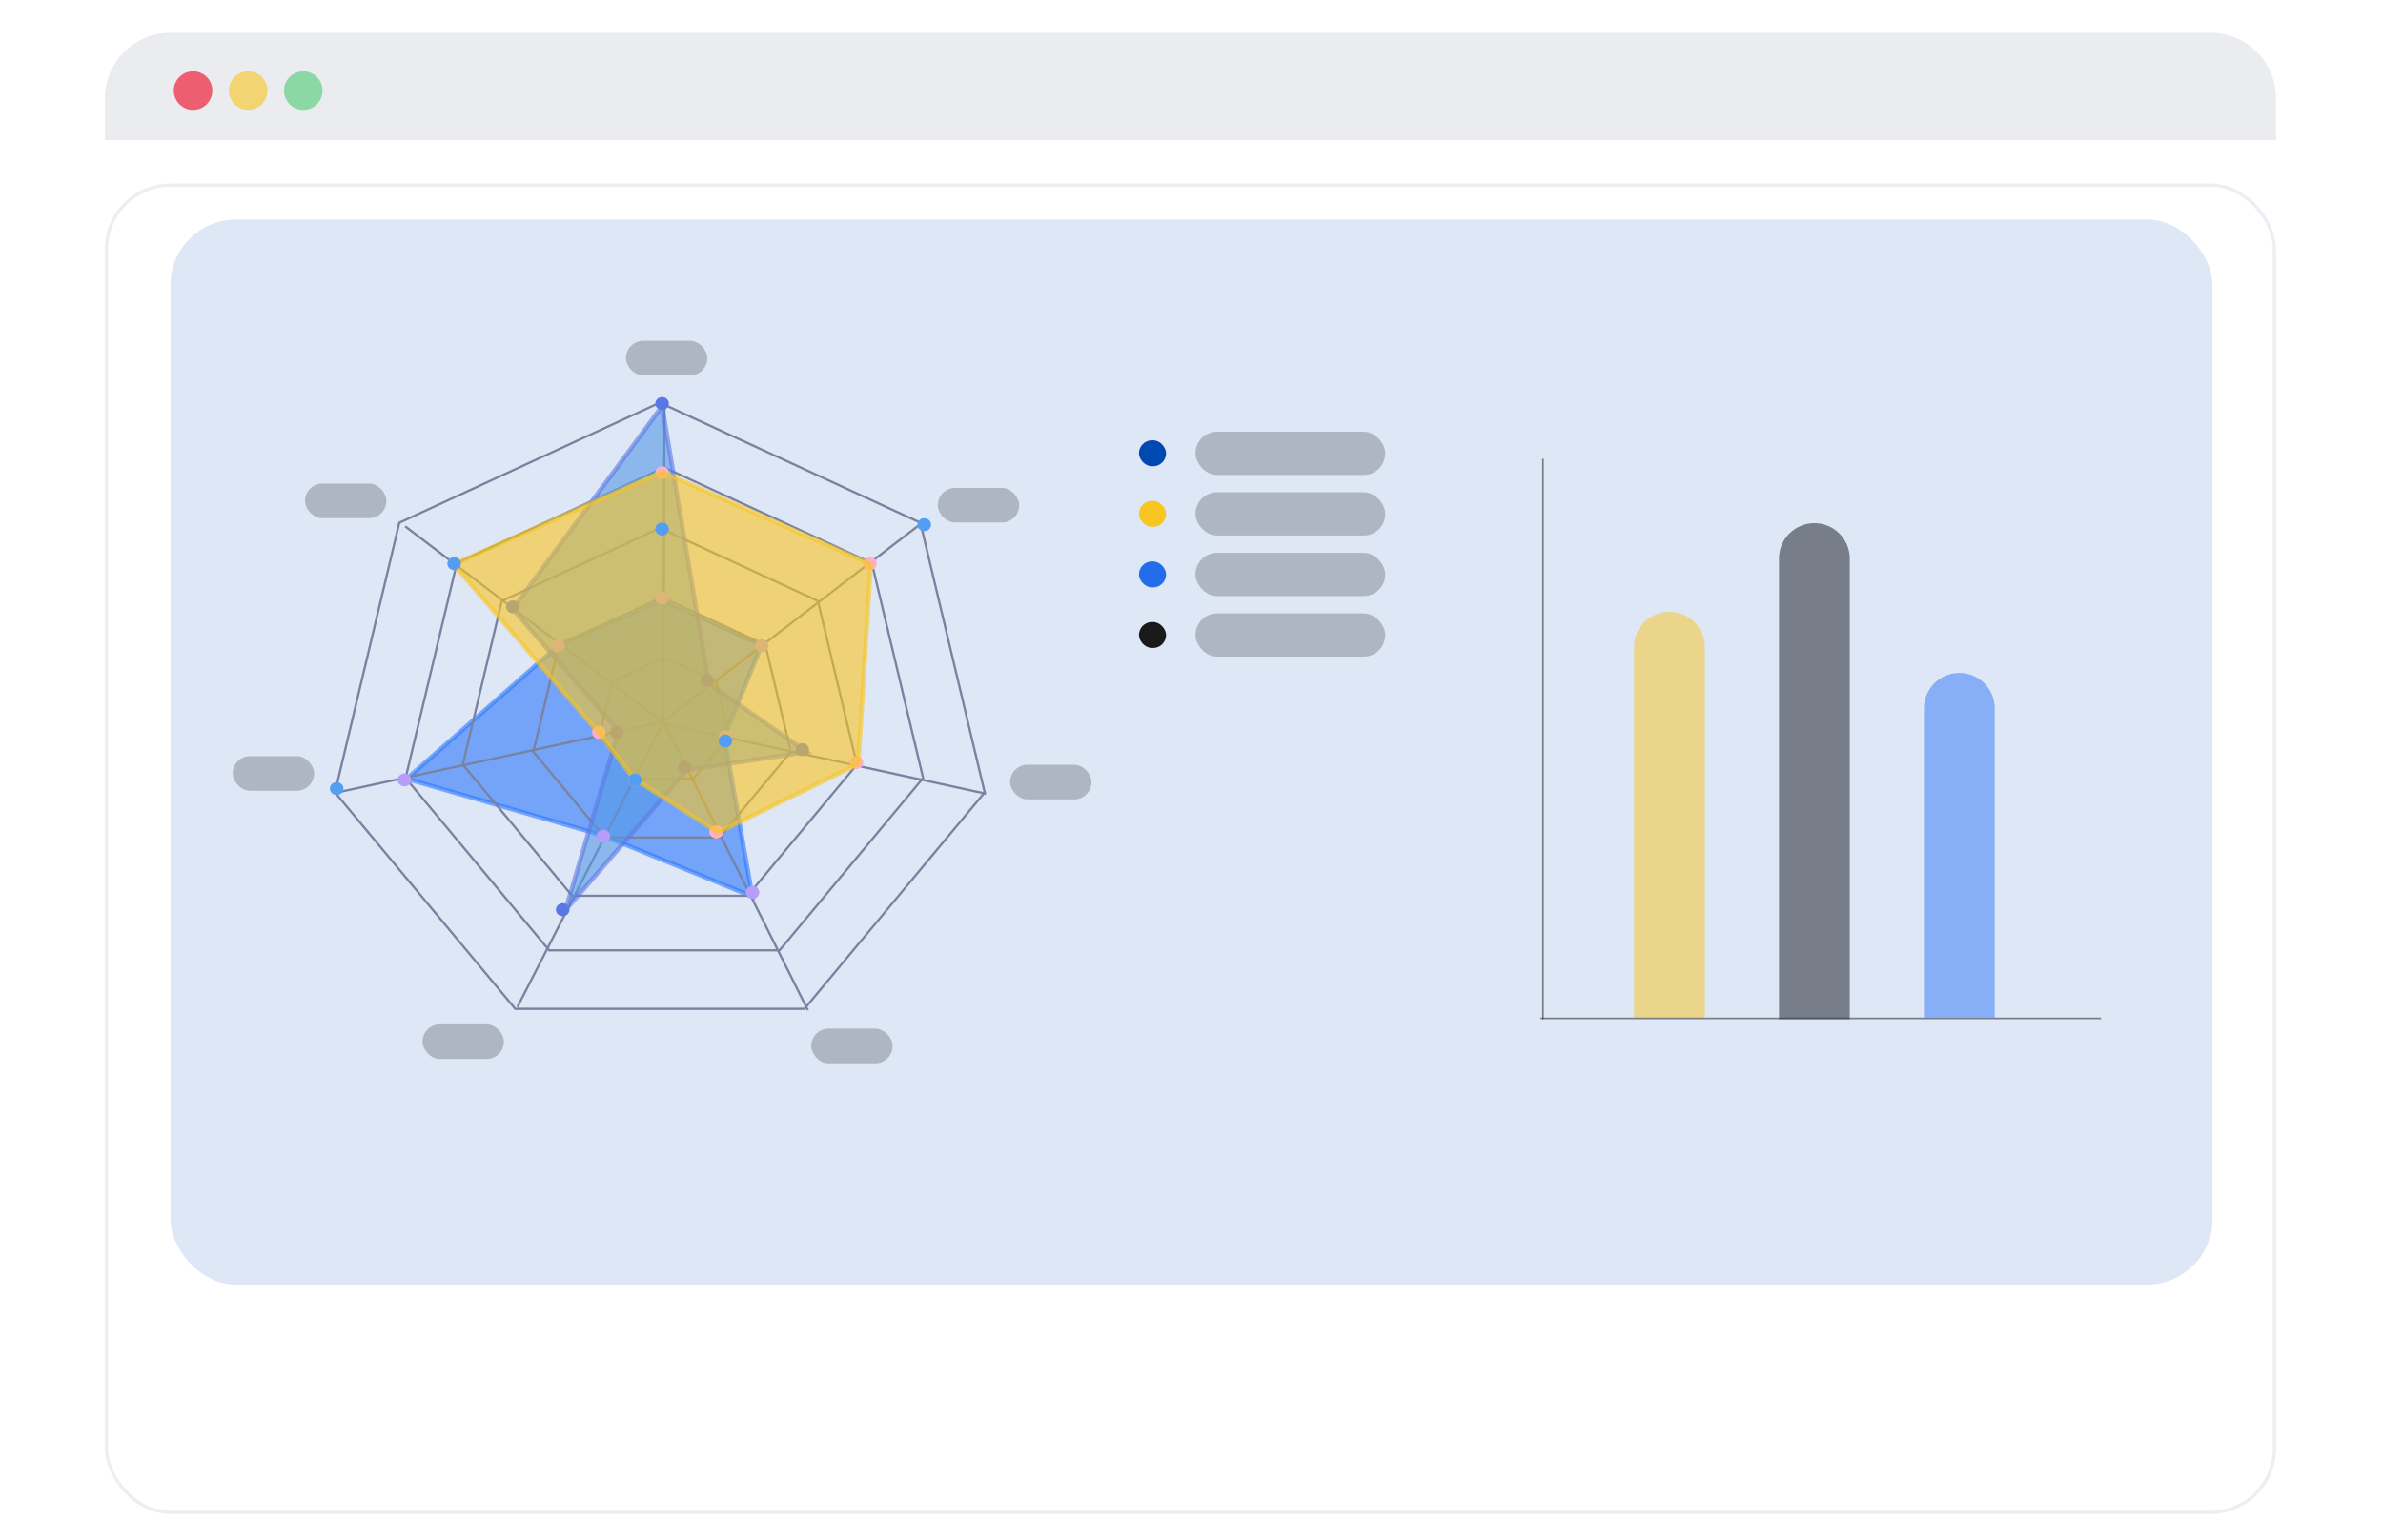 <svg width="727" height="470" viewBox="0 0 727 470" fill="none" xmlns="http://www.w3.org/2000/svg">
<g filter="url(#filter0_dddd_0_1)">
<rect x="32" y="10" width="662.377" height="406" rx="20" fill="white"/>
<rect x="32.5" y="10.5" width="661.377" height="405" rx="19.5" stroke="#ECEEF4"/>
</g>
<rect x="52" y="67" width="623" height="325" rx="20" fill="#0048B2" fill-opacity="0.13"/>
<rect x="347.464" y="134.363" width="8.273" height="7.921" rx="3.96" fill="#0048B2"/>
<rect x="364.7" y="131.723" width="57.913" height="13.201" rx="6.601" fill="#343844" fill-opacity="0.28"/>
<rect x="347.464" y="152.846" width="8.273" height="7.921" rx="3.96" fill="#F8C521"/>
<rect x="364.7" y="150.205" width="57.913" height="13.201" rx="6.601" fill="#343844" fill-opacity="0.28"/>
<rect x="347.464" y="171.326" width="8.273" height="7.921" rx="3.96" fill="#236DEA"/>
<rect x="364.7" y="168.686" width="57.913" height="13.201" rx="6.601" fill="#343844" fill-opacity="0.28"/>
<rect x="347.464" y="189.809" width="8.273" height="7.921" rx="3.96" fill="#1A1A1A"/>
<rect x="364.7" y="187.168" width="57.913" height="13.201" rx="6.601" fill="#343844" fill-opacity="0.28"/>
<path opacity="0.6" d="M170.63 196.729L124.078 237.659L183.931 254.941L229.533 273.587L220.983 224.926L232.383 196.729L201.982 183.086L170.63 196.729Z" fill="#2E79FC" stroke="#2E79FC" stroke-width="1.378"/>
<path d="M121.824 159.504L201.303 122.86L280.782 159.504L300.406 241.819L245.414 307.838H157.193L102.2 241.819L121.824 159.504Z" stroke="#79829F" stroke-width="0.689"/>
<path d="M139.373 171.851L202.682 142.663L265.99 171.851L281.62 237.413L237.818 289.999H167.545L123.743 237.413L139.373 171.851Z" stroke="#79829F" stroke-width="0.689"/>
<path d="M153.087 183.373L201.303 161.143L249.519 183.373L261.421 233.3L228.064 273.346H174.542L141.185 233.3L153.087 183.373Z" stroke="#79829F" stroke-width="0.689"/>
<path d="M170.487 196.79L201.993 182.264L233.499 196.79L241.275 229.406L219.481 255.57H184.506L162.711 229.406L170.487 196.79Z" stroke="#79829F" stroke-width="0.689"/>
<path d="M186.808 208.065L202.682 200.747L218.556 208.065L222.471 224.487L211.495 237.665H193.869L182.893 224.487L186.808 208.065Z" stroke="#79829F" stroke-width="0.689"/>
<path d="M103.177 241.753L201.981 220.378L280.835 159.893" stroke="#79829F" stroke-width="0.689"/>
<path d="M246.462 308.261L202.737 220.782L123.615 160.619" stroke="#79829F" stroke-width="0.689"/>
<path d="M202.713 123.433L202.395 220.412L157.865 307.246" stroke="#79829F" stroke-width="0.689"/>
<path d="M202.457 220.832L300.787 242.207" stroke="#79829F" stroke-width="0.689"/>
<path opacity="0.6" d="M156.38 185.815L201.982 123.965L216.233 208.554L246.159 229.474L209.582 234.931L172.531 277.68L188.681 223.107L156.38 185.815Z" fill="#5598E6" stroke="#5A78E5" stroke-width="1.378"/>
<ellipse cx="201.993" cy="123.142" rx="2.068" ry="1.98" fill="#5A78E5"/>
<ellipse cx="156.49" cy="185.187" rx="2.068" ry="1.98" fill="#5A78E5"/>
<ellipse cx="188.204" cy="223.47" rx="2.068" ry="1.98" fill="#5A78E5"/>
<ellipse cx="171.657" cy="277.595" rx="2.068" ry="1.98" fill="#5A78E5"/>
<ellipse cx="208.887" cy="234.031" rx="2.068" ry="1.98" fill="#5A78E5"/>
<ellipse cx="244.737" cy="228.752" rx="2.068" ry="1.98" fill="#5A78E5"/>
<ellipse cx="215.781" cy="207.629" rx="2.068" ry="1.98" fill="#5A78E5"/>
<ellipse cx="123.396" cy="237.992" rx="2.068" ry="1.98" fill="#B59DF9"/>
<ellipse cx="184.067" cy="255.154" rx="2.068" ry="1.98" fill="#B59DF9"/>
<ellipse cx="229.57" cy="272.314" rx="2.068" ry="1.98" fill="#B59DF9"/>
<ellipse cx="232.328" cy="197.068" rx="2.068" ry="1.98" fill="#B59DF9"/>
<ellipse cx="201.993" cy="144.263" rx="2.068" ry="1.98" fill="#FDAED0"/>
<ellipse cx="265.421" cy="171.986" rx="2.068" ry="1.98" fill="#FDAED0"/>
<ellipse cx="261.284" cy="232.711" rx="2.068" ry="1.98" fill="#FDAED0"/>
<ellipse cx="218.539" cy="253.834" rx="2.068" ry="1.98" fill="#FDAED0"/>
<ellipse cx="221.297" cy="224.791" rx="2.068" ry="1.98" fill="#B59DF9"/>
<ellipse cx="201.993" cy="182.547" rx="2.068" ry="1.98" fill="#B59DF9"/>
<ellipse cx="170.278" cy="197.068" rx="2.068" ry="1.98" fill="#B59DF9"/>
<ellipse cx="218.539" cy="253.834" rx="2.068" ry="1.98" fill="#FDAED0"/>
<ellipse cx="182.688" cy="223.47" rx="2.068" ry="1.98" fill="#FDAED0"/>
<ellipse cx="138.564" cy="171.986" rx="2.068" ry="1.98" fill="#FDAED0"/>
<ellipse cx="193.72" cy="237.992" rx="2.068" ry="1.98" fill="#FDAED0"/>
<path opacity="0.6" d="M201.982 143.977L138.329 172.173L182.981 224.018L193.432 237.661L219.083 254.033L261.835 233.113L265.635 172.173L201.982 143.977Z" fill="#F8C521" stroke="#F8C521" stroke-width="1.378"/>
<ellipse cx="138.564" cy="171.986" rx="2.068" ry="1.98" fill="#539EF3"/>
<ellipse cx="102.714" cy="240.633" rx="2.068" ry="1.98" fill="#539EF3"/>
<ellipse cx="193.72" cy="237.992" rx="2.068" ry="1.98" fill="#539EF3"/>
<ellipse cx="221.297" cy="226.111" rx="2.068" ry="1.98" fill="#539EF3"/>
<ellipse cx="281.967" cy="160.105" rx="2.068" ry="1.98" fill="#539EF3"/>
<ellipse cx="201.993" cy="161.425" rx="2.068" ry="1.98" fill="#539EF3"/>
<rect x="190.962" y="104" width="24.82" height="10.561" rx="5.28" fill="#343844" fill-opacity="0.28"/>
<rect x="286.104" y="148.883" width="24.82" height="10.561" rx="5.28" fill="#343844" fill-opacity="0.28"/>
<rect x="308.166" y="233.371" width="24.82" height="10.561" rx="5.28" fill="#343844" fill-opacity="0.28"/>
<rect x="247.495" y="313.898" width="24.82" height="10.561" rx="5.28" fill="#343844" fill-opacity="0.28"/>
<rect x="128.912" y="312.578" width="24.82" height="10.561" rx="5.28" fill="#343844" fill-opacity="0.28"/>
<rect x="71" y="230.73" width="24.82" height="10.561" rx="5.28" fill="#343844" fill-opacity="0.28"/>
<rect x="93.061" y="147.564" width="24.82" height="10.561" rx="5.28" fill="#343844" fill-opacity="0.28"/>
<path d="M498.503 310.623V197.463C498.503 191.501 503.336 186.668 509.297 186.668C515.259 186.668 520.092 191.501 520.092 197.463V310.623H498.503Z" fill="#F8C521" fill-opacity="0.5"/>
<path d="M542.73 311V170.436C542.73 164.474 547.563 159.641 553.525 159.641C559.487 159.641 564.319 164.474 564.319 170.436V311H542.73Z" fill="#343844" fill-opacity="0.6"/>
<path d="M586.959 310.508V216.137C586.959 210.176 591.792 205.343 597.753 205.343C603.715 205.343 608.548 210.176 608.548 216.137V310.508H586.959Z" fill="#2E79FC" fill-opacity="0.5"/>
<line x1="470.733" y1="310.984" x2="470.733" y2="140" stroke="#343844" stroke-opacity="0.6" stroke-width="0.5"/>
<line x1="640.984" y1="310.758" x2="470" y2="310.758" stroke="#343844" stroke-opacity="0.6" stroke-width="0.5"/>
<path d="M32 30C32 18.954 40.954 10 52 10H674.377C685.423 10 694.377 18.954 694.377 30V42.783H32V30Z" fill="#E9EAEE" fill-opacity="0.9"/>
<circle cx="58.899" cy="27.652" r="5.884" fill="#ED001C" fill-opacity="0.6"/>
<circle cx="75.71" cy="27.652" r="5.884" fill="#F8C521" fill-opacity="0.6"/>
<circle cx="92.522" cy="27.652" r="5.884" fill="#4ECB71" fill-opacity="0.6"/>
<defs>
<filter id="filter0_dddd_0_1" x="0" y="0" width="726.377" height="470" filterUnits="userSpaceOnUse" color-interpolation-filters="sRGB">
<feFlood flood-opacity="0" result="BackgroundImageFix"/>
<feColorMatrix in="SourceAlpha" type="matrix" values="0 0 0 0 0 0 0 0 0 0 0 0 0 0 0 0 0 0 127 0" result="hardAlpha"/>
<feOffset dy="22"/>
<feGaussianBlur stdDeviation="16"/>
<feColorMatrix type="matrix" values="0 0 0 0 0.171 0 0 0 0 0.226 0 0 0 0 0.446 0 0 0 0.05 0"/>
<feBlend mode="normal" in2="BackgroundImageFix" result="effect1_dropShadow_0_1"/>
<feColorMatrix in="SourceAlpha" type="matrix" values="0 0 0 0 0 0 0 0 0 0 0 0 0 0 0 0 0 0 127 0" result="hardAlpha"/>
<feOffset dy="18"/>
<feGaussianBlur stdDeviation="10"/>
<feColorMatrix type="matrix" values="0 0 0 0 0.171 0 0 0 0 0.226 0 0 0 0 0.446 0 0 0 0.05 0"/>
<feBlend mode="normal" in2="effect1_dropShadow_0_1" result="effect2_dropShadow_0_1"/>
<feColorMatrix in="SourceAlpha" type="matrix" values="0 0 0 0 0 0 0 0 0 0 0 0 0 0 0 0 0 0 127 0" result="hardAlpha"/>
<feOffset dy="6"/>
<feGaussianBlur stdDeviation="4"/>
<feColorMatrix type="matrix" values="0 0 0 0 0.171 0 0 0 0 0.226 0 0 0 0 0.446 0 0 0 0.05 0"/>
<feBlend mode="normal" in2="effect2_dropShadow_0_1" result="effect3_dropShadow_0_1"/>
<feColorMatrix in="SourceAlpha" type="matrix" values="0 0 0 0 0 0 0 0 0 0 0 0 0 0 0 0 0 0 127 0" result="hardAlpha"/>
<feOffset/>
<feGaussianBlur stdDeviation="0.5"/>
<feColorMatrix type="matrix" values="0 0 0 0 0.171 0 0 0 0 0.226 0 0 0 0 0.446 0 0 0 0.05 0"/>
<feBlend mode="normal" in2="effect3_dropShadow_0_1" result="effect4_dropShadow_0_1"/>
<feBlend mode="normal" in="SourceGraphic" in2="effect4_dropShadow_0_1" result="shape"/>
</filter>
</defs>
</svg>
